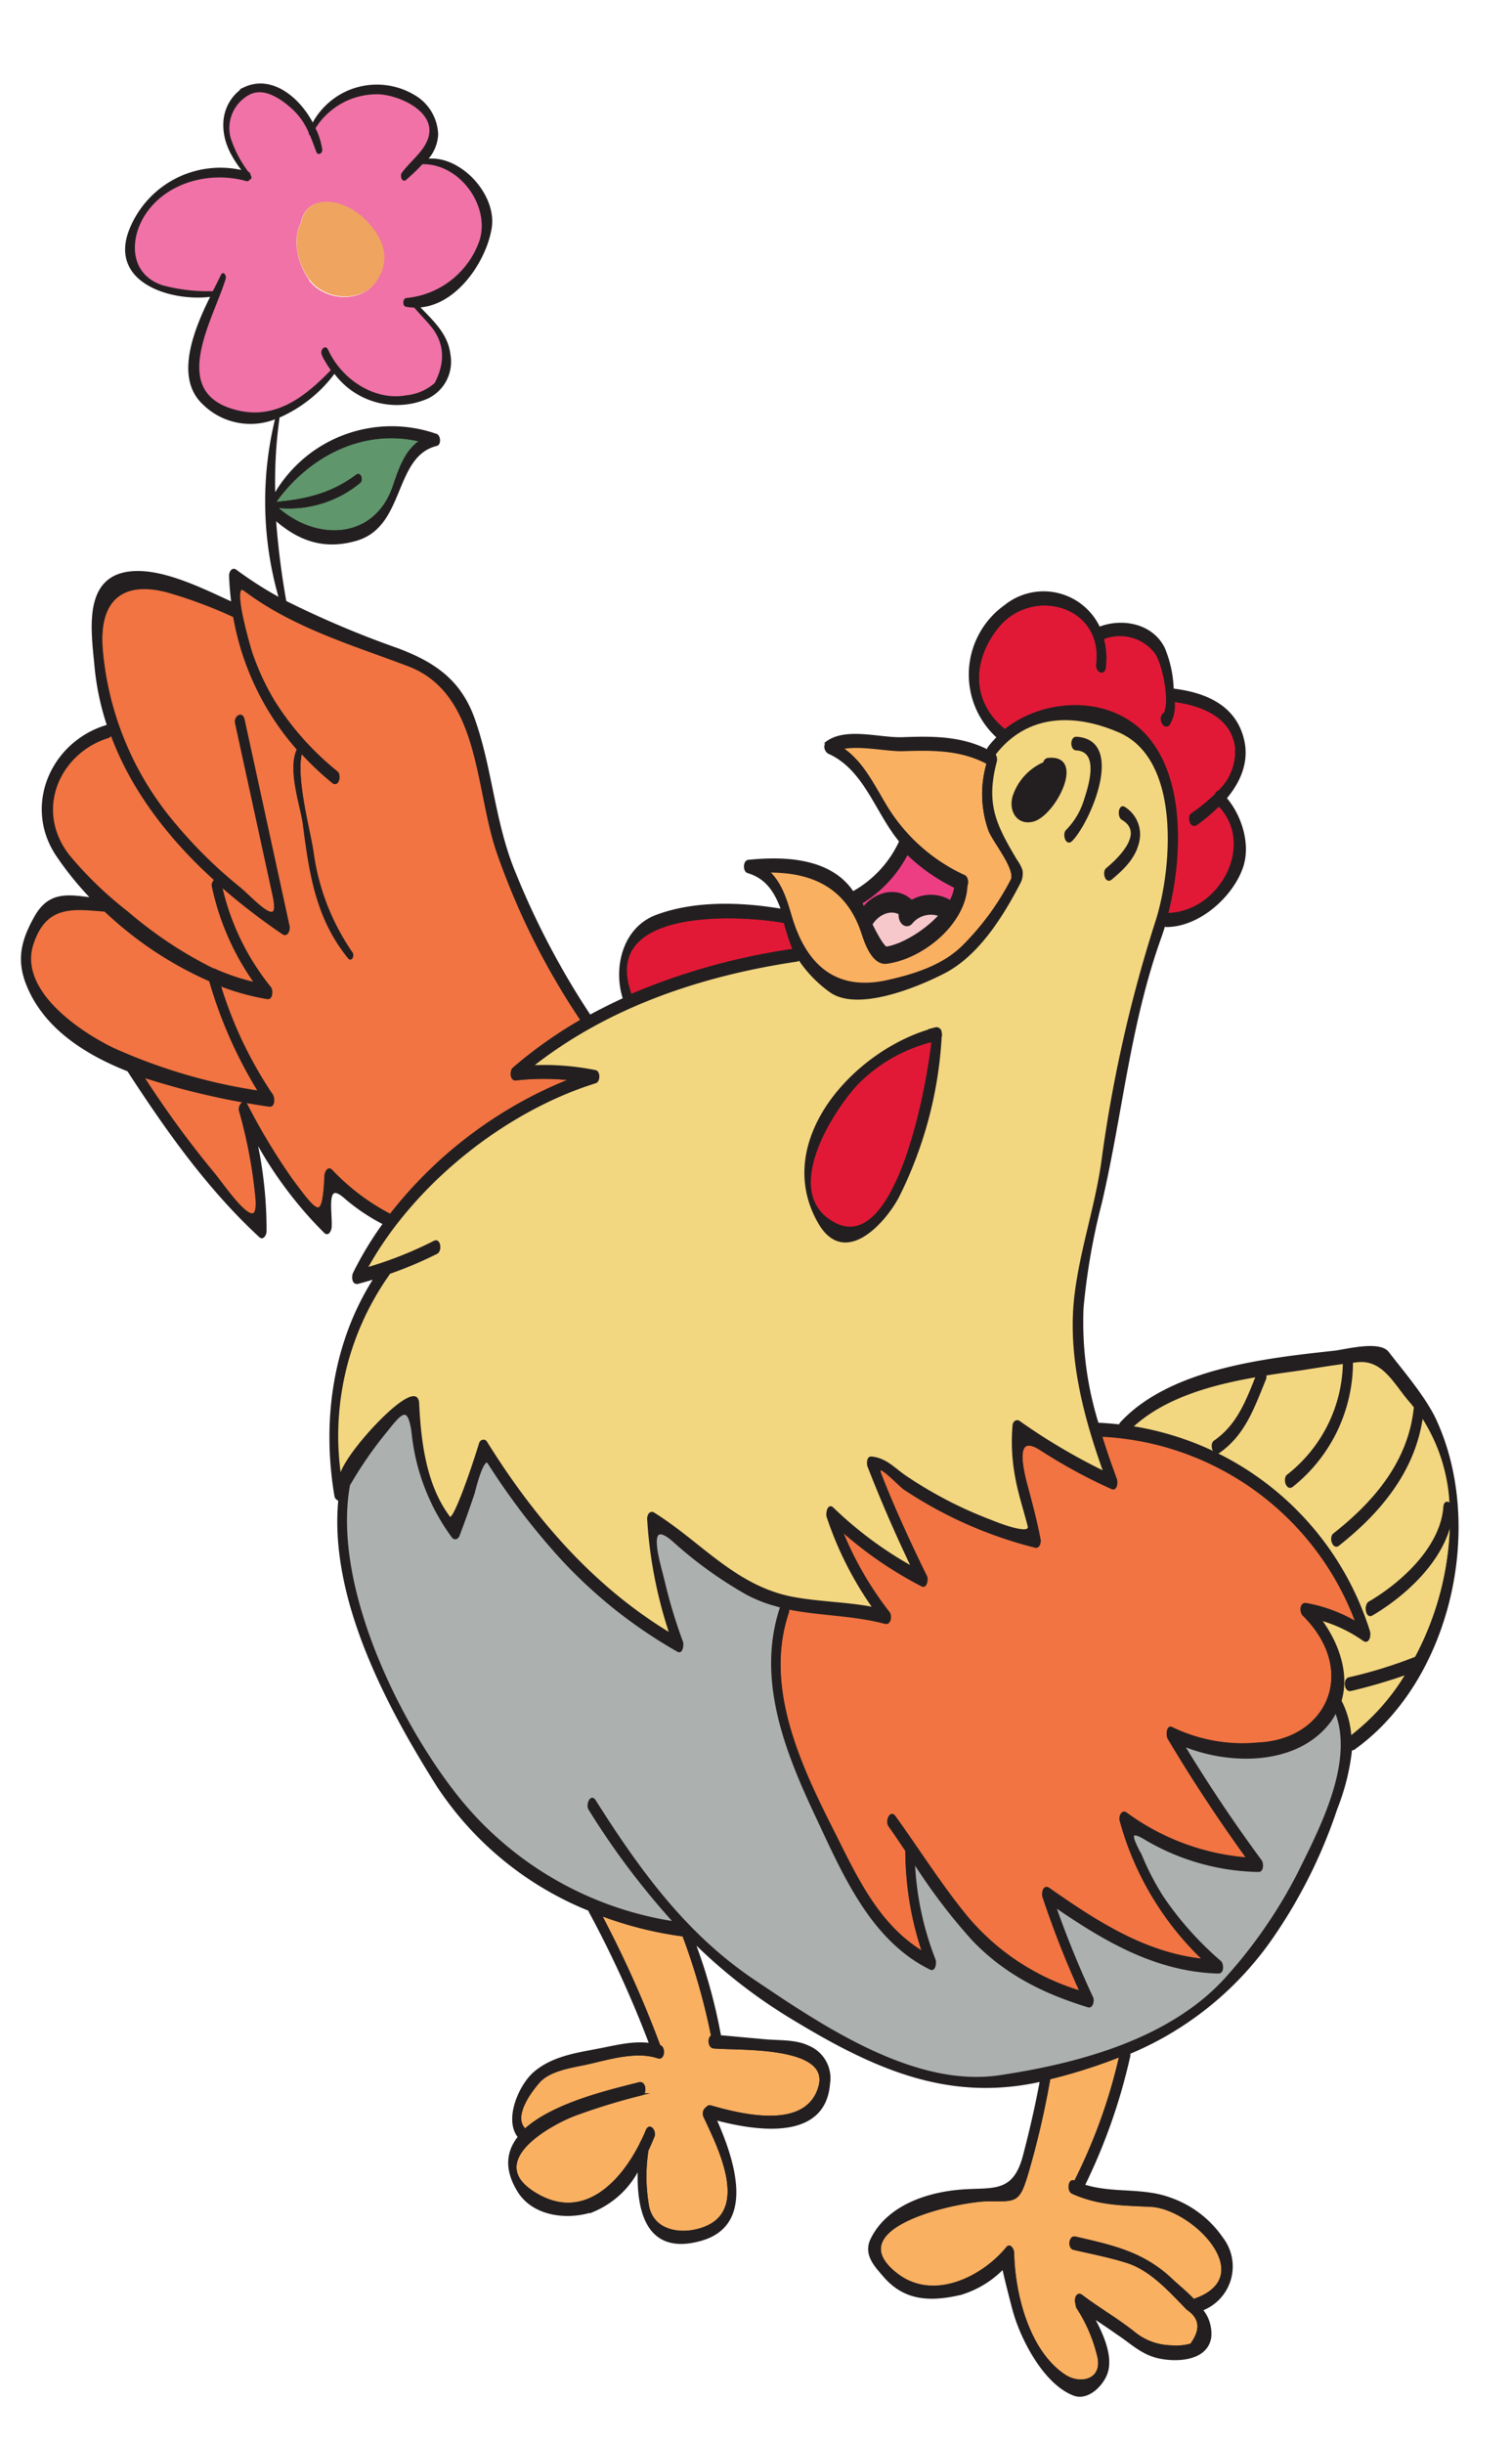 <svg xmlns="http://www.w3.org/2000/svg" viewBox="0 0 177 286"><defs><style>.cls-1{fill:#f3d680;}.cls-12,.cls-13,.cls-2{fill:none;}.cls-12,.cls-2{stroke:#231f20;stroke-miterlimit:10;}.cls-2{stroke-width:0.25px;}.cls-3{fill:#e21936;}.cls-4{fill:#acb0ae;}.cls-5{fill:#fab061;}.cls-6{fill:#231f20;}.cls-7{fill:#f27442;}.cls-8{fill:#f072a7;}.cls-9{fill:#ed3e84;}.cls-10{fill:#f6c8cb;}.cls-11{fill:#60966c;}.cls-14{fill:#efa45f;}</style></defs><g id="was"><path class="cls-1" d="M160.3,187.64c3.86-2.26,8.5-6.47,8.83-11.22.05-.65.49-.55.73-.18a20.66,20.66,0,0,0-3.4-10.54c-.85,6.34-4.85,11.2-9.79,15.1-.57.45-.91-.81-.47-1.16,4.85-3.83,8.86-8.55,9.48-14.93,0,0,0,0,0,0-.17-.21-.33-.42-.51-.63-1.78-2-3.14-5.09-6.24-4.78l-.67.08a18.55,18.55,0,0,1-7,14.53c-.58.46-.91-.8-.48-1.15a17.08,17.08,0,0,0,6.59-13.27c-2.1.27-4.18.65-6.29.94-1,.13-2,.28-3,.45a.77.77,0,0,1,0,.52c-1.33,3.24-2.4,6.44-5.38,8.53-.61.42-.93-.84-.48-1.15,2.74-1.92,3.76-4.8,5-7.76-5.32.91-11,2.44-14.82,6.05A34.69,34.69,0,0,1,160.22,191c.11.35,0,1.33-.58.93a16.75,16.75,0,0,0-5.2-2.45c2.07,2.73,3.42,6.36,2.44,9.63a10.36,10.36,0,0,1,1.16,4.26,26.14,26.14,0,0,0,6.7-7.53,65.2,65.2,0,0,1-6.6,1.94c-.64.17-.8-1.15-.26-1.29a53.23,53.23,0,0,0,7.85-2.43h0a34.88,34.88,0,0,0,4.14-16.51c-.74,4.87-5.32,9.1-9.33,11.44-.54.32-.76-1-.27-1.29"/><path class="cls-2" d="M160.3,187.64c3.86-2.26,8.5-6.47,8.83-11.22.05-.65.49-.55.73-.18a20.66,20.66,0,0,0-3.4-10.54c-.85,6.34-4.85,11.2-9.79,15.1-.57.45-.91-.81-.47-1.16,4.85-3.83,8.86-8.55,9.48-14.93,0,0,0,0,0,0-.17-.21-.33-.42-.51-.63-1.78-2-3.14-5.09-6.24-4.78l-.67.08a18.55,18.55,0,0,1-7,14.53c-.58.46-.91-.8-.48-1.15a17.08,17.08,0,0,0,6.59-13.27c-2.1.27-4.18.65-6.29.94-1,.13-2,.28-3,.45a.77.77,0,0,1,0,.52c-1.33,3.24-2.4,6.44-5.38,8.53-.61.42-.93-.84-.48-1.15,2.74-1.92,3.76-4.8,5-7.76-5.32.91-11,2.44-14.82,6.05A34.69,34.69,0,0,1,160.22,191c.11.35,0,1.33-.58.93a16.75,16.75,0,0,0-5.2-2.45c2.07,2.73,3.42,6.36,2.44,9.63a10.36,10.36,0,0,1,1.16,4.26,26.14,26.14,0,0,0,6.7-7.53,65.2,65.2,0,0,1-6.6,1.94c-.64.17-.8-1.15-.26-1.29a53.23,53.23,0,0,0,7.85-2.43h0a34.88,34.88,0,0,0,4.14-16.51c-.74,4.87-5.32,9.1-9.33,11.44C160,189.25,159.81,187.92,160.3,187.64Z"/><path class="cls-3" d="M97.33,143c7.53,4.65,11.26-15.65,11.84-21.19a18.71,18.71,0,0,0-8.82,5c-2.91,3.1-9,12.52-3,16.21"/><path class="cls-2" d="M97.33,143c7.53,4.65,11.26-15.65,11.84-21.19a18.71,18.71,0,0,0-8.82,5C97.44,129.93,91.35,139.35,97.33,143Z"/><path class="cls-4" d="M155.74,201.36c-3.74,5.12-11.58,5.19-17.22,2.89,2.83,4.65,5.84,9.16,9.08,13.55.19.27.23,1.18-.29,1.16a26.93,26.93,0,0,1-13.1-3.68c-2.75-1.71-1.24.65-.55,2.13A31.59,31.59,0,0,0,136,221.9a38.15,38.15,0,0,0,6.83,7.69c.29.25.37,1.27-.2,1.26-7.3-.2-13.31-3.77-19.15-7.78q1.92,5.48,4.37,10.73c.15.32,0,1.16-.47,1-5.23-1.61-9.68-3.82-13.49-7.8a67.61,67.61,0,0,1-6.91-9.12,35.54,35.54,0,0,0,2.43,11.52c.1.26,0,1.26-.48,1C102,227,98.73,219.25,95.61,212.61c-3.59-7.61-7-16.14-4.16-24.53l0-.06a16.71,16.71,0,0,1-4-1.49,48.42,48.42,0,0,1-8.63-6.23c-3.47-3-1.61,2.74-1.13,4.78a59.48,59.48,0,0,0,2.15,7.12c.08.23,0,1.29-.48,1A56.33,56.33,0,0,1,64.5,181a80.89,80.89,0,0,1-7.29-9.78c-.67-1.08-1.73,3.4-1.75,3.47q-.85,2.53-1.78,5c-.13.34-.46.47-.69.16a24.84,24.84,0,0,1-4.69-12.23c-.5-3.65-1.52-2.06-3.34.17a46.79,46.79,0,0,0-4.11,6c-2.06,11.4,5.26,26.8,12.06,35.71A40.27,40.27,0,0,0,79,225a90.43,90.43,0,0,1-10-13.28c-.3-.47.17-1.66.6-1,5.14,8.11,10.58,15.69,18.68,21.11C96.22,237.18,107,244.49,117,243c9.42-1.4,20.33-4.34,26.81-11.77A57.22,57.22,0,0,0,152,219.28c2.54-5.13,6.77-13.14,4.36-19a7.45,7.45,0,0,1-.64,1"/><path class="cls-2" d="M155.74,201.36c-3.74,5.12-11.58,5.19-17.22,2.89,2.83,4.65,5.84,9.16,9.08,13.55.19.27.23,1.18-.29,1.16a26.93,26.93,0,0,1-13.1-3.68c-2.75-1.71-1.24.65-.55,2.13A31.59,31.59,0,0,0,136,221.9a38.15,38.15,0,0,0,6.83,7.69c.29.25.37,1.27-.2,1.26-7.3-.2-13.31-3.77-19.15-7.78q1.92,5.48,4.37,10.73c.15.32,0,1.16-.47,1-5.23-1.61-9.68-3.82-13.49-7.8a67.61,67.61,0,0,1-6.91-9.12,35.54,35.54,0,0,0,2.43,11.52c.1.26,0,1.26-.48,1C102,227,98.73,219.25,95.61,212.61c-3.59-7.61-7-16.14-4.16-24.53l0-.06a16.71,16.71,0,0,1-4-1.49,48.42,48.42,0,0,1-8.63-6.23c-3.47-3-1.61,2.74-1.13,4.78a59.48,59.48,0,0,0,2.15,7.12c.08.23,0,1.29-.48,1A56.33,56.33,0,0,1,64.5,181a80.89,80.89,0,0,1-7.29-9.78c-.67-1.08-1.73,3.4-1.75,3.47q-.85,2.53-1.78,5c-.13.34-.46.47-.69.16a24.84,24.84,0,0,1-4.69-12.23c-.5-3.65-1.52-2.06-3.34.17a46.79,46.79,0,0,0-4.11,6c-2.06,11.4,5.26,26.8,12.06,35.71A40.27,40.27,0,0,0,79,225a90.43,90.43,0,0,1-10-13.28c-.3-.47.17-1.66.6-1,5.14,8.11,10.58,15.69,18.68,21.11C96.22,237.18,107,244.49,117,243c9.42-1.4,20.33-4.34,26.81-11.77A57.22,57.22,0,0,0,152,219.28c2.54-5.13,6.77-13.14,4.36-19A7.45,7.45,0,0,1,155.74,201.36Z"/><path class="cls-5" d="M70.28,224.06a129.85,129.85,0,0,1,6.92,15.42l.06,0c.54.18.42,1.51-.2,1.3-2.56-.87-5.73.12-8.27.69-1.77.4-4.45.71-5.75,2.21-.91,1.05-3.22,4.07-1.57,5.58,3.33-3.08,10.13-4.62,13.36-5.45.65-.17.81,1.15.27,1.29a74.5,74.5,0,0,0-7.75,2.37c-3.06,1.15-10.72,5.44-4.87,9.15,5.61,3.57,10.09-.9,12.52-5.71a.42.42,0,0,1,.09-.19q.34-.69.63-1.38c.34-.82,1,.08.78.66s-.45,1.09-.71,1.64a19.68,19.68,0,0,0,.1,6.72c.81,3.33,5,3.34,7.36,2,4.33-2.52.68-9.5-.79-12.69a.81.81,0,0,1,.32-1,.37.37,0,0,1,.4-.15c3.8,1.09,11.28,2.9,12.75-2.3,1.41-4.95-9.49-4.35-12.39-4.61-.56-.05-.61-1.16-.17-1.32A75.93,75.93,0,0,0,80,226.51a43.18,43.18,0,0,1-9.69-2.45"/><path class="cls-2" d="M70.28,224.06a129.85,129.85,0,0,1,6.92,15.42l.06,0c.54.18.42,1.51-.2,1.3-2.56-.87-5.73.12-8.27.69-1.77.4-4.45.71-5.75,2.21-.91,1.05-3.22,4.07-1.57,5.58,3.33-3.08,10.13-4.62,13.36-5.45.65-.17.81,1.15.27,1.29a74.5,74.5,0,0,0-7.75,2.37c-3.06,1.15-10.72,5.44-4.87,9.15,5.61,3.57,10.09-.9,12.52-5.71a.42.42,0,0,1,.09-.19q.34-.69.63-1.38c.34-.82,1,.08.78.66s-.45,1.09-.71,1.64a19.68,19.68,0,0,0,.1,6.72c.81,3.33,5,3.34,7.36,2,4.33-2.52.68-9.5-.79-12.69a.81.81,0,0,1,.32-1,.37.37,0,0,1,.4-.15c3.8,1.09,11.28,2.9,12.75-2.3,1.41-4.95-9.49-4.35-12.39-4.61-.56-.05-.61-1.16-.17-1.32A75.93,75.93,0,0,0,80,226.51,43.18,43.18,0,0,1,70.28,224.06Z"/><path class="cls-1" d="M48.48,163.53c.32,0,.44.38.46.66.21,4.52.83,9.7,3.67,13.43.59.78,3.35-7.83,3.59-8.68.1-.32.49-.47.7-.15,5.61,9,12.5,17,21.61,22.48a52.57,52.57,0,0,1-2.63-13.53c0-.38.25-.86.65-.6,5.51,3.44,9.56,8.62,16.33,9.88,3.13.58,6.34.58,9.46,1.2a40.58,40.58,0,0,1-5.44-10.75c-.09-.29.07-1.44.59-.94a44.45,44.45,0,0,0,9.35,6.93q-2.8-5.84-5.15-11.87c-.09-.25-.11-1.07.36-1,1.77.18,2.68,1.41,4.19,2.38A48.46,48.46,0,0,0,116,178c.13.05,4.79,2,4.43.6-.48-1.88-1.12-3.79-1.46-5.7a22.06,22.06,0,0,1-.31-6.07c0-.33.32-.64.64-.42a70.52,70.52,0,0,0,10,5.91c-2.39-6.68-4.27-13.82-3.37-20.93.68-5.4,2.52-10.61,3.2-16a162.36,162.36,0,0,1,6.32-27.75c1.89-6.12,2.94-18.88-4.46-22.05-5.22-2.25-10.85-2.19-14.58,2.71a1,1,0,0,1,.17.77c-1.36,5.06-.05,7.53,2.34,11.58a4.79,4.79,0,0,1,.64,1.17,2.29,2.29,0,0,1-.17,1.39c-2,3.88-4.9,8.58-8.93,10.62-3,1.55-10.13,4.52-13.3,2.15a14.4,14.4,0,0,1-3.6-3.74.42.42,0,0,1-.27.18c-11.15,1.65-22.18,5.33-31.07,12.38a30.44,30.44,0,0,1,7.47.56c.46.09.46,1.17,0,1.3C59,130,48.33,138.53,42.87,148.48a45.65,45.65,0,0,0,8-3.16c.57-.29.77,1,.26,1.3A45.85,45.85,0,0,1,45.5,149a.42.42,0,0,1,0,.1,32.74,32.74,0,0,0-5.64,24c-.3-1.79,6.8-9.78,8.66-9.6m81.09-61.83c1.45-1.2,4.6-4.23,1.82-5.86-.49-.29-.33-1.62.2-1.31a3.66,3.66,0,0,1,1.66,3.92c-.41,1.92-1.75,3.19-3.2,4.4-.57.47-.9-.8-.48-1.15m-4.69-4.47A8.79,8.79,0,0,0,127,93.7c.41-1.3,2-5.82-1-6-.61,0-.62-1.38,0-1.35,5.65.31,1.51,9.89-.59,12-.5.52-.86-.76-.47-1.15m-6.22-4a6.41,6.41,0,0,1,3.59-3.93.52.52,0,0,1,.41-.47c4.44-.49.72,6.73-1.83,7.23-1.75.35-2.63-1.29-2.17-2.83m-9.11,27.12a.36.36,0,0,1,.29.05.47.47,0,0,1,.27.43.88.88,0,0,1,0,.51,47.53,47.53,0,0,1-5,18.74c-1.6,3-6.24,8.19-9.23,3-5.59-9.73,4.56-20.46,13.65-22.73"/><path class="cls-2" d="M48.48,163.53c.32,0,.44.38.46.66.21,4.52.83,9.7,3.67,13.43.59.78,3.35-7.83,3.59-8.68.1-.32.49-.47.7-.15,5.61,9,12.5,17,21.61,22.48a52.57,52.57,0,0,1-2.63-13.53c0-.38.25-.86.65-.6,5.51,3.44,9.56,8.62,16.33,9.88,3.13.58,6.34.58,9.46,1.2a40.58,40.58,0,0,1-5.44-10.75c-.09-.29.07-1.44.59-.94a44.45,44.45,0,0,0,9.35,6.93q-2.8-5.84-5.15-11.87c-.09-.25-.11-1.07.36-1,1.77.18,2.68,1.41,4.19,2.38A48.46,48.46,0,0,0,116,178c.13.05,4.79,2,4.43.6-.48-1.88-1.12-3.79-1.46-5.7a22.06,22.06,0,0,1-.31-6.07c0-.33.32-.64.64-.42a70.52,70.52,0,0,0,10,5.91c-2.39-6.68-4.27-13.82-3.37-20.93.68-5.4,2.52-10.61,3.2-16a162.36,162.36,0,0,1,6.32-27.75c1.89-6.12,2.94-18.88-4.46-22.05-5.22-2.25-10.85-2.19-14.58,2.71a1,1,0,0,1,.17.77c-1.36,5.06-.05,7.53,2.34,11.58a4.79,4.79,0,0,1,.64,1.17,2.29,2.29,0,0,1-.17,1.39c-2,3.88-4.9,8.58-8.93,10.62-3,1.55-10.13,4.52-13.3,2.15a14.4,14.4,0,0,1-3.6-3.74.42.42,0,0,1-.27.18c-11.15,1.65-22.18,5.33-31.07,12.38a30.44,30.44,0,0,1,7.47.56c.46.09.46,1.17,0,1.3C59,130,48.33,138.53,42.87,148.48a45.65,45.65,0,0,0,8-3.16c.57-.29.77,1,.26,1.3A45.85,45.85,0,0,1,45.5,149a.42.42,0,0,1,0,.1,32.74,32.74,0,0,0-5.64,24C39.52,171.34,46.62,163.35,48.48,163.53Zm81.09-61.83c1.45-1.2,4.6-4.23,1.82-5.86-.49-.29-.33-1.62.2-1.31a3.66,3.66,0,0,1,1.66,3.92c-.41,1.92-1.75,3.19-3.2,4.4C129.48,103.32,129.15,102.05,129.57,101.7Zm-4.69-4.47A8.79,8.79,0,0,0,127,93.7c.41-1.3,2-5.82-1-6-.61,0-.62-1.38,0-1.35,5.65.31,1.51,9.89-.59,12C124.85,98.9,124.49,97.62,124.88,97.23Zm-6.22-4a6.41,6.41,0,0,1,3.59-3.93.52.52,0,0,1,.41-.47c4.44-.49.72,6.73-1.83,7.23C119.08,96.44,118.2,94.8,118.66,93.26Zm-9.11,27.12a.36.36,0,0,1,.29.05.47.47,0,0,1,.27.43.88.88,0,0,1,0,.51,47.53,47.53,0,0,1-5,18.74c-1.6,3-6.24,8.19-9.23,3C90.31,133.38,100.46,122.65,109.55,120.38Z"/><path class="cls-5" d="M122.82,243.28a100.15,100.15,0,0,1-2.62,11.21c-1,3.28-1.31,3-4.57,3-3.55.05-17.74,3.09-10.72,8.63,4.26,3.36,10.06.51,13-3.07.34-.41.67.31.68.57.09,4.72,1.71,11.49,6,14.37,1.89,1.28,4.84.59,3.9-2.55a17.8,17.8,0,0,0-2.37-5.39.78.78,0,0,1-.08-.39c-.22-.47,0-1.38.55-1,2,1.51,4.13,2.74,6.07,4.27a7.1,7.1,0,0,0,4.4,1.67,6.55,6.55,0,0,0,2.37-.21c1.28-1.74,1.14-3.13-.44-4.19-1.95-2-4.25-4.59-7-5.47-2.07-.66-4.21-1.07-6.32-1.56-.55-.12-.45-1.45.2-1.3,4.32,1,7.86,1.74,11.18,4.84.73.69,1.78,1.54,2.69,2.5a.23.23,0,0,1,.1-.07c7.78-2.72-.19-10.77-5.12-11-3.32-.17-6.1-.14-9.19-1.53-.51-.24-.38-1.57.21-1.31l.12.05s0,0,0-.05a63.74,63.74,0,0,0,5.29-14.74,63.82,63.82,0,0,1-8.34,2.65v.05"/><path class="cls-2" d="M122.82,243.28a100.15,100.15,0,0,1-2.62,11.21c-1,3.28-1.31,3-4.57,3-3.55.05-17.74,3.09-10.72,8.63,4.26,3.36,10.06.51,13-3.07.34-.41.67.31.68.57.09,4.72,1.71,11.49,6,14.37,1.89,1.28,4.84.59,3.9-2.55a17.8,17.8,0,0,0-2.37-5.39.78.78,0,0,1-.08-.39c-.22-.47,0-1.38.55-1,2,1.51,4.13,2.74,6.07,4.27a7.1,7.1,0,0,0,4.4,1.67,6.55,6.55,0,0,0,2.37-.21c1.28-1.74,1.14-3.13-.44-4.19-1.95-2-4.25-4.59-7-5.47-2.07-.66-4.21-1.07-6.32-1.56-.55-.12-.45-1.45.2-1.3,4.32,1,7.86,1.74,11.18,4.84.73.69,1.78,1.54,2.69,2.5a.23.23,0,0,1,.1-.07c7.78-2.72-.19-10.77-5.12-11-3.32-.17-6.1-.14-9.19-1.53-.51-.24-.38-1.57.21-1.31l.12.05s0,0,0-.05a63.74,63.74,0,0,0,5.29-14.74,63.82,63.82,0,0,1-8.34,2.65Z"/><path class="cls-6" d="M121,94.65a5.76,5.76,0,0,0,2-2.11c.48-.8,1.26-2.32-.11-2.33a.5.5,0,0,1-.26.35,5.69,5.69,0,0,0-2.19,1.52,4.65,4.65,0,0,0-.94,1.53c-.37,1.25.8,1.4,1.45,1"/><path class="cls-2" d="M121,94.65a5.76,5.76,0,0,0,2-2.11c.48-.8,1.26-2.32-.11-2.33a.5.5,0,0,1-.26.35,5.69,5.69,0,0,0-2.19,1.52,4.65,4.65,0,0,0-.94,1.53C119.16,94.86,120.33,95,121,94.65Z"/><path class="cls-3" d="M93,111.16l-.07-.15a27.46,27.46,0,0,1-1-3.1h0c-5.66-1-22-1.78-18.06,8.61A75.79,75.79,0,0,1,93,111.16"/><path class="cls-2" d="M93,111.16l-.07-.15a27.46,27.46,0,0,1-1-3.1h0c-5.66-1-22-1.78-18.06,8.61A75.79,75.79,0,0,1,93,111.16Z"/><path class="cls-5" d="M103.87,114.83c3.18-.71,6.56-1.75,8.94-4.14a31.31,31.31,0,0,0,5.62-7.68c.65-1.28-2-4.46-2.59-5.84a12.67,12.67,0,0,1-.21-7.89c-3.13-1.69-6.46-1.65-9.94-1.54-1.87.06-5.06-.71-7.19-.21,2.27,1.52,3.44,3.82,4.89,6.28a21,21,0,0,0,9.49,8.72c.33.15.39.74.24,1.09-.17,4.39-5.08,8.45-9.32,9-1.6.21-2.46-2.33-2.83-3.45-1.82-5.58-6.09-7.28-11.09-7.22,1.46,1.29,2.07,3.25,2.7,5.34,1.73,5.8,5.3,8.84,11.29,7.52"/><path class="cls-2" d="M103.87,114.83c3.18-.71,6.56-1.75,8.94-4.14a31.31,31.31,0,0,0,5.62-7.68c.65-1.28-2-4.46-2.59-5.84a12.67,12.67,0,0,1-.21-7.89c-3.13-1.69-6.46-1.65-9.94-1.54-1.87.06-5.06-.71-7.19-.21,2.27,1.52,3.44,3.82,4.89,6.28a21,21,0,0,0,9.49,8.72c.33.15.39.74.24,1.09-.17,4.39-5.08,8.45-9.32,9-1.6.21-2.46-2.33-2.83-3.45-1.82-5.58-6.09-7.28-11.09-7.22,1.46,1.29,2.07,3.25,2.7,5.34C94.31,113.11,97.88,116.15,103.87,114.83Z"/><path class="cls-7" d="M24.94,113.45l.09,0a25,25,0,0,0,4.9,1.64,30.36,30.36,0,0,1-5-11.31.71.71,0,0,1,.3-.78C19.94,98.22,15.4,92.44,13,85.78a.51.51,0,0,1-.3.46c-5.86,1.8-8.89,8.64-4.6,14a44.09,44.09,0,0,0,6.82,6.56,48.47,48.47,0,0,0,10.05,6.67"/><path class="cls-2" d="M24.94,113.45l.09,0a25,25,0,0,0,4.9,1.64,30.36,30.36,0,0,1-5-11.31.71.71,0,0,1,.3-.78C19.94,98.22,15.4,92.44,13,85.78a.51.51,0,0,1-.3.46c-5.86,1.8-8.89,8.64-4.6,14a44.09,44.09,0,0,0,6.82,6.56A48.47,48.47,0,0,0,24.94,113.45Z"/><path class="cls-8" d="M38.91,43.28a10.72,10.72,0,0,1-1.1-1.86c-.17-.39.26-1,.52-.47,1.54,3.4,5.4,6.09,9.28,5.39A6.07,6.07,0,0,0,51,44.85q1.81-3.56-.16-6.42c-.71-.92-1.53-1.72-2.28-2.6a5.21,5.21,0,0,1-1-.1c-.31-.06-.27-.75.05-.78a10.2,10.2,0,0,0,8.71-6.79C57.59,24,53.93,19,49.45,19.09A26.35,26.35,0,0,1,47.52,21c-.32.3-.5-.42-.34-.64.84-1.19,2.23-2.24,2.87-3.52,1.87-3.74-3.58-6-6-5.88A8.6,8.6,0,0,0,36.79,15a8.16,8.16,0,0,1,.74,2.52c0,.29-.32.56-.46.2-.25-.67-.49-1.34-.77-2-.06,0-.13-.13-.1-.21h0a8.05,8.05,0,0,0-1.84-2.71c-1.26-1.17-3.33-2.74-5.18-1.88a4.56,4.56,0,0,0-2.38,5.22,13.49,13.49,0,0,0,2.11,4.05h0c.15,0,.22.2.24.38l.07.11c.05.08,0,.29-.11.17-.05.16-.17.27-.33.22-4.19-1.14-9.28.07-11.85,3.83-2.05,3-2,7.3,2,8.61a20.57,20.57,0,0,0,6.05.68c.36-.73.7-1.41,1-2,.16-.32.38.17.32.36-1.35,4.56-6.66,13,.74,15.38,5,1.59,8.61-1.25,11.86-4.66M36.2,32.76c-1.27-1.7-2.05-4.62-1-6.62v0c.66-3.61,4.9-2.75,6.95-.9,2.31,2.08,3.79,4.73,1.92,7.62-1.76,2.71-6.07,2.38-7.91-.07"/><path class="cls-3" d="M117.62,85.48l0,0c4.66-3.74,12.43-4.07,16.61.8,4.34,5.06,4.06,14,2.34,20.69,6.21,0,10.69-8.11,6.09-12.78a20.06,20.06,0,0,1-2.65,2.24c-.61.43-.93-.83-.48-1.15A21.26,21.26,0,0,0,142.34,93c.07-.18.17-.31.31-.32a6.52,6.52,0,0,0,2.07-5.15c-.42-3.73-4.08-5.11-7.36-5.52a4.16,4.16,0,0,1-.52,2.7.35.35,0,0,1-.62,0l-.06-.07a.89.89,0,0,1,.06-1.06l.05,0a.47.47,0,0,1,.09-.06c.75-1.61-.2-6.06-1.13-7.24a5.31,5.31,0,0,0-6.16-1.57,8.68,8.68,0,0,1,.25,3.41c-.11.88-.95.37-.87-.34.88-7-7.64-9.36-11.66-4.41-3.12,3.84-3.31,8.84.83,12.1"/><path class="cls-2" d="M117.62,85.48l0,0c4.66-3.74,12.43-4.07,16.61.8,4.34,5.06,4.06,14,2.34,20.69,6.21,0,10.69-8.11,6.09-12.78a20.06,20.06,0,0,1-2.65,2.24c-.61.43-.93-.83-.48-1.15A21.26,21.26,0,0,0,142.34,93c.07-.18.17-.31.31-.32a6.52,6.52,0,0,0,2.07-5.15c-.42-3.73-4.08-5.11-7.36-5.52a4.16,4.16,0,0,1-.52,2.7.35.35,0,0,1-.62,0l-.06-.07a.89.89,0,0,1,.06-1.06l.05,0a.47.47,0,0,1,.09-.06c.75-1.61-.2-6.06-1.13-7.24a5.31,5.31,0,0,0-6.16-1.57,8.68,8.68,0,0,1,.25,3.41c-.11.88-.95.37-.87-.34.88-7-7.64-9.36-11.66-4.41C113.67,77.22,113.48,82.22,117.62,85.48Z"/><path class="cls-9" d="M106.58,105.89l.06.11a4,4,0,0,1,4.64,0,.27.27,0,0,1,.07.08,5.14,5.14,0,0,0,.88-2.44,21.07,21.07,0,0,1-6.14-4.36,14.09,14.09,0,0,1-5.76,6.32L101,107c1.14-2,3.82-3,5.55-1.15"/><path class="cls-2" d="M106.58,105.89l.06.11a4,4,0,0,1,4.64,0,.27.27,0,0,1,.07.08,5.14,5.14,0,0,0,.88-2.44,21.07,21.07,0,0,1-6.14-4.36,14.09,14.09,0,0,1-5.76,6.32L101,107C102.17,105.08,104.85,104.07,106.58,105.89Z"/><path class="cls-7" d="M130.16,174.14a62.63,62.63,0,0,1-8.21-4.46c-3.56-2.37-2.22,2.62-1.64,4.75.51,1.9,1,3.78,1.37,5.72.06.33-.06,1-.52.84a49.26,49.26,0,0,1-15.36-6.86c-.65-.46-3.56-3.63-2.71-1.5.45,1.15.92,2.3,1.41,3.44,1.23,2.85,2.53,5.65,3.9,8.43.13.26,0,1.26-.47,1A45.54,45.54,0,0,1,98.44,179a39.69,39.69,0,0,0,5.58,9.79c.25.32.18,1.29-.4,1.14-3.76-1-7.67-.94-11.43-1.71a.9.9,0,0,1,0,.58c-2.83,8.47,1.2,17.42,5,24.95,2.79,5.52,5.41,11.62,10.91,14.84a37.56,37.56,0,0,1-2-12c-.67-1-1.34-2-2-2.93-.33-.46.12-1.64.6-1,2.83,3.95,5.48,8.17,8.59,11.91a27.75,27.75,0,0,0,13.26,8.61A113.15,113.15,0,0,1,122.16,222c-.12-.35,0-1.34.58-.94,5.66,3.95,11.32,7.64,18.22,8.33A35.23,35.23,0,0,1,131.19,213c-.1-.35.16-1.11.63-.77a27.63,27.63,0,0,0,14.27,5.28c-3.31-4.57-6.41-9.26-9.29-14.12-.15-.26-.18-1.44.4-1.14a19,19,0,0,0,10.09,1.8c8.23-.37,11.87-8.57,5.31-15.08-.33-.32-.35-1.36.31-1.24a17.72,17.72,0,0,1,5.94,2.23,33.62,33.62,0,0,0-30-22c.53,1.74,1.13,3.45,1.75,5.13.1.27.06,1.25-.47,1"/><path class="cls-2" d="M130.16,174.14a62.63,62.63,0,0,1-8.21-4.46c-3.56-2.37-2.22,2.62-1.64,4.75.51,1.9,1,3.78,1.37,5.72.06.33-.06,1-.52.84a49.26,49.26,0,0,1-15.36-6.86c-.65-.46-3.56-3.63-2.71-1.5.45,1.15.92,2.3,1.41,3.44,1.23,2.85,2.53,5.65,3.9,8.43.13.26,0,1.26-.47,1A45.54,45.54,0,0,1,98.44,179a39.69,39.69,0,0,0,5.58,9.79c.25.32.18,1.29-.4,1.14-3.76-1-7.67-.94-11.43-1.71a.9.9,0,0,1,0,.58c-2.83,8.47,1.2,17.42,5,24.95,2.79,5.52,5.41,11.62,10.91,14.84a37.56,37.56,0,0,1-2-12c-.67-1-1.34-2-2-2.93-.33-.46.12-1.64.6-1,2.83,3.95,5.48,8.17,8.59,11.91a27.75,27.75,0,0,0,13.26,8.61A113.15,113.15,0,0,1,122.16,222c-.12-.35,0-1.34.58-.94,5.66,3.95,11.32,7.64,18.22,8.33A35.23,35.23,0,0,1,131.19,213c-.1-.35.16-1.11.63-.77a27.63,27.63,0,0,0,14.27,5.28c-3.31-4.57-6.41-9.26-9.29-14.12-.15-.26-.18-1.44.4-1.14a19,19,0,0,0,10.09,1.8c8.23-.37,11.87-8.57,5.31-15.08-.33-.32-.35-1.36.31-1.24a17.72,17.72,0,0,1,5.94,2.23,33.62,33.62,0,0,0-30-22c.53,1.74,1.13,3.45,1.75,5.13C130.73,173.41,130.69,174.39,130.16,174.14Z"/><path class="cls-10" d="M101.58,108.17c.81,1.66,1.67,3.19,2.18,3.12,2-.27,5-2.1,6.87-4.29a3.31,3.31,0,0,0-4.17.71c-.51.63-1-.47-.66-.93-1.45-1.1-3.4-.18-4.22,1.39"/><path class="cls-2" d="M101.58,108.17c.81,1.66,1.67,3.19,2.18,3.12,2-.27,5-2.1,6.87-4.29a3.31,3.31,0,0,0-4.17.71c-.51.63-1-.47-.66-.93C104.35,105.68,102.4,106.6,101.58,108.17Z"/><path class="cls-7" d="M24.59,114.75a43,43,0,0,1-12.29-8.18h0c-3.59-.27-6.94-.89-8.51,3.91C2,116,9.37,120.9,13.3,122.78a64.76,64.76,0,0,0,17.06,5,52.45,52.45,0,0,1-5.77-13.06"/><path class="cls-2" d="M24.59,114.75a43,43,0,0,1-12.29-8.18h0c-3.59-.27-6.94-.89-8.51,3.91C2,116,9.37,120.9,13.3,122.78a64.76,64.76,0,0,0,17.06,5A52.45,52.45,0,0,1,24.59,114.75Z"/><path class="cls-11" d="M32.39,59.42c4.53,4.11,11.58,4,13.76-2.63.69-2.07,1.42-4.09,3.14-5.2-6.74-1.65-13.27,1.68-17.21,7.3,3.64-.32,6.66-1,9.69-3.23.39-.3.59.53.31.76a13,13,0,0,1-10,2.85.17.17,0,0,0,0,.07.27.27,0,0,1,.29.08"/><path class="cls-2" d="M32.39,59.42c4.53,4.11,11.58,4,13.76-2.63.69-2.07,1.42-4.09,3.14-5.2-6.74-1.65-13.27,1.68-17.21,7.3,3.64-.32,6.66-1,9.69-3.23.39-.3.59.53.31.76a13,13,0,0,1-10,2.85.17.17,0,0,0,0,.07A.27.27,0,0,1,32.39,59.42Z"/><path class="cls-7" d="M66.91,126.31a29.29,29.29,0,0,0-6.55,0c-.56.06-.55-1-.26-1.25a51.39,51.39,0,0,1,8-5.66A85.09,85.09,0,0,1,58.2,99.56c-2.5-7.48-1.94-18.5-10.39-21.71-6.65-2.53-13.33-4.45-19.14-8.78-1.93-1.44.64,7.15.73,7.39a29.94,29.94,0,0,0,2.65,5.68,33.68,33.68,0,0,0,7.34,8.23c.43.34.15,1.63-.42,1.17A34.4,34.4,0,0,1,35.25,88c-.8,2.92,1,9.35,1.33,11.68a27.17,27.17,0,0,0,4.6,11.88c.14.21,0,.76-.29.46-3.77-4.57-4.55-9.89-5.28-15.6-.27-2.1-1.86-6.47-.69-8.79a31.65,31.65,0,0,1-7.48-15.58,53.43,53.43,0,0,0-7.8-2.91c-5.63-1.49-8.23,1.33-7.72,7a36.32,36.32,0,0,0,8.53,20.34,54,54,0,0,0,7.42,7.32c1.71,1.36,5.19,5.54,4.19.92L27.67,84.6c-.15-.71.65-1.26.84-.38q2.64,12.09,5.27,24.19c.08.37-.15,1.11-.63.78a73.25,73.25,0,0,1-7.31-5.65,28.75,28.75,0,0,0,5.79,12.07c.19.24.22,1.24-.29,1.16a27.63,27.63,0,0,1-5.65-1.57,47.74,47.74,0,0,0,6.17,13c.16.24.24,1.25-.29,1.16a89.17,89.17,0,0,1-14.91-3.46,115.4,115.4,0,0,0,8.28,11.37c1.4,1.66,5.67,8.19,5.09,2.69a58.33,58.33,0,0,0-1.94-10c-.12-.4.38-1.3.72-.68a74.22,74.22,0,0,0,5.29,8.77c3.17,4.23,3.75,4.94,4-.47,0-.25.28-1,.65-.6a25.92,25.92,0,0,0,6.94,5.23,50.32,50.32,0,0,1,21.18-15.9"/><path class="cls-2" d="M66.91,126.31a29.29,29.29,0,0,0-6.55,0c-.56.06-.55-1-.26-1.25a51.39,51.39,0,0,1,8-5.66A85.09,85.09,0,0,1,58.2,99.56c-2.5-7.48-1.94-18.5-10.39-21.71-6.65-2.53-13.33-4.45-19.14-8.78-1.93-1.44.64,7.15.73,7.39a29.94,29.94,0,0,0,2.65,5.68,33.68,33.68,0,0,0,7.34,8.23c.43.34.15,1.63-.42,1.17A34.4,34.4,0,0,1,35.25,88c-.8,2.92,1,9.35,1.33,11.68a27.17,27.17,0,0,0,4.6,11.88c.14.21,0,.76-.29.46-3.77-4.57-4.55-9.89-5.28-15.6-.27-2.1-1.86-6.47-.69-8.79a31.65,31.65,0,0,1-7.48-15.58,53.43,53.43,0,0,0-7.8-2.91c-5.63-1.49-8.23,1.33-7.72,7a36.32,36.32,0,0,0,8.53,20.34,54,54,0,0,0,7.42,7.32c1.71,1.36,5.19,5.54,4.19.92L27.67,84.6c-.15-.71.65-1.26.84-.38q2.64,12.09,5.27,24.19c.08.37-.15,1.11-.63.78a73.25,73.25,0,0,1-7.31-5.65,28.75,28.75,0,0,0,5.79,12.07c.19.24.22,1.24-.29,1.16a27.63,27.63,0,0,1-5.65-1.57,47.74,47.74,0,0,0,6.17,13c.16.24.24,1.25-.29,1.16a89.17,89.17,0,0,1-14.91-3.46,115.4,115.4,0,0,0,8.28,11.37c1.4,1.66,5.67,8.19,5.09,2.69a58.33,58.33,0,0,0-1.94-10c-.12-.4.38-1.3.72-.68a74.22,74.22,0,0,0,5.29,8.77c3.17,4.23,3.75,4.94,4-.47,0-.25.28-1,.65-.6a25.92,25.92,0,0,0,6.94,5.23A50.32,50.32,0,0,1,66.91,126.31Z"/><path class="cls-6" d="M120.83,96.09c2.54-.5,6.27-7.72,1.83-7.23a.52.52,0,0,0-.41.47,6.41,6.41,0,0,0-3.59,3.93c-.46,1.54.42,3.18,2.17,2.83m-1.3-2.48a4.65,4.65,0,0,1,.94-1.53,5.74,5.74,0,0,1,2.18-1.52.52.52,0,0,0,.27-.35c1.37,0,.59,1.53.11,2.33a5.87,5.87,0,0,1-2,2.12c-.65.35-1.82.2-1.45-1"/><path class="cls-6" d="M125.35,98.38c2.1-2.12,6.24-11.71.59-12-.59,0-.58,1.32,0,1.35,3,.16,1.46,4.68,1,6a8.79,8.79,0,0,1-2.14,3.53c-.39.39,0,1.67.47,1.15"/><path class="cls-6" d="M130.05,102.85c1.45-1.21,2.79-2.48,3.2-4.4a3.66,3.66,0,0,0-1.66-3.92c-.53-.31-.69,1-.2,1.31,2.78,1.63-.37,4.66-1.82,5.86-.42.36-.09,1.62.48,1.15"/><path class="cls-6" d="M105.13,140.11a47.53,47.53,0,0,0,5-18.73.91.91,0,0,0,0-.52.47.47,0,0,0-.27-.43.36.36,0,0,0-.29-.05c-9.09,2.27-19.24,13-13.65,22.73,3,5.19,7.63,0,9.23-3m-4.78-13.28a18.71,18.71,0,0,1,8.82-5c-.58,5.54-4.31,25.84-11.84,21.19-6-3.69.11-13.11,3-16.21"/><path class="cls-6" d="M162.47,158.3c-1-1.31-5-.24-6.24-.1-8.08.89-19.19,2.08-25,8.35a.65.65,0,0,0-.13.29q-1.29-.15-2.61-.21a40.06,40.06,0,0,1-1.77-13.56,77.54,77.54,0,0,1,2.16-12.37c2.41-10.36,3.29-20.73,6.9-30.88.18-.5.35-1,.51-1.57a.36.36,0,0,0,.26.12c3.76,0,7.64-3.44,8.83-6.85.92-2.63-.1-6-1.91-8.1,1.61-1.92,2.65-4.24,2.05-6.81-.93-4-4.46-5.46-8.25-5.91a1,1,0,0,0,0-.18,13.55,13.55,0,0,0-1-4.57c-1.32-2.82-4.83-3.52-7.52-2.49,0,0-.05,0-.07.06a7.16,7.16,0,0,0-11-2.61,9.86,9.86,0,0,0-.86,15.38,10.18,10.18,0,0,0-1.07,1.21.58.58,0,0,0-.11.37c-3.15-1.62-6.46-1.6-10-1.47-2.67.09-6.54-1.18-8.82.46A.83.83,0,0,0,97,88.09c4.27,1.9,5.58,7,8.39,10.37a13,13,0,0,1-5.56,6l0,0-.08-.13c-2.64-3.83-8-4-12.1-3.58-.54,0-.59,1.18-.08,1.32,2.27.67,3.27,2.43,4,4.43-4.72-.81-10.18-1-14.69.68-3.92,1.45-5,6.16-3.83,9.72-1.34.62-2.66,1.28-4,2a94.28,94.28,0,0,1-8.78-16.66C57.79,96.34,57.55,90,55.44,84.11c-1.6-4.44-4.55-6.47-8.85-8.11A112.77,112.77,0,0,1,33.4,70.42a93.67,93.67,0,0,1-1.22-9.71C35,63.22,38,64.26,41.73,63.16c5.63-1.65,4.23-9.83,9.37-11.09.43-.11.34-1,0-1.16a15.77,15.77,0,0,0-19,7.14,55.24,55.24,0,0,1,.51-9.27,16,16,0,0,0,6.54-5.24,9,9,0,0,0,10.87,3,4.65,4.65,0,0,0,2.59-5c-.27-2.47-2.09-4-3.66-5.67,4.34-.19,7.81-5.21,8.48-9.14s-3.7-8.59-7.57-8a4.59,4.59,0,0,0,1.31-3,5.43,5.43,0,0,0-2.79-4.55A8.45,8.45,0,0,0,36.61,14.6c-1.56-3.08-4.85-5.82-8.06-4.24a5,5,0,0,0-2.28,4.05c-.07,2.28,1,4,2.28,5.68a11.35,11.35,0,0,0-13.42,7.14c-2.06,5.93,5.2,8,9.68,7.36-2,4-4.26,9.57-1,12.63a7.83,7.83,0,0,0,8.56,1.65A40.69,40.69,0,0,0,32.8,70.1a44.52,44.52,0,0,1-5.21-3.32c-.4-.3-.66.26-.65.6q.06,1.62.27,3.21c-3.58-1.62-8.86-4.36-12.73-3.46C9.83,68.21,10.86,74.27,11.19,78a31,31,0,0,0,1.49,7,.33.33,0,0,0-.28,0c-6.26,1.92-9.57,9.21-5.78,15a37,37,0,0,0,4.18,5.17c-2.85-.36-5.06-.78-6.71,2.24C2.3,110.63,2,113,3.72,116.37c2.16,4.21,6.45,7,11.29,8.91,4.5,6.94,9.33,13.77,15.42,19.41.39.36.66-.31.65-.6a48.73,48.73,0,0,0-.4-6.39c-.17-1.38-.41-2.74-.7-4.1a1.91,1.91,0,0,0-.07-.28,46.93,46.93,0,0,0,8.14,10.89c.39.38.64-.33.65-.59.1-1.86-.76-5.7,1.77-3.41a23.13,23.13,0,0,0,4.49,3,39.63,39.63,0,0,0-3.51,5.8c-.18.36-.16,1.28.46,1.12s1.32-.37,2-.57c-4.84,7.54-6.12,16.69-4.64,25.5a.56.56,0,0,0,.46.47C38.62,187,45.35,199.67,51.24,209A38.37,38.37,0,0,0,69,223.53a.56.56,0,0,0,.07.23,126.87,126.87,0,0,1,7.06,15.47c-2-.29-4.12.28-6.12.66-2.61.5-5.33.91-7.4,2.66-1.73,1.46-3.53,5.5-1.86,7.55-1.33,1.66-1.65,3.72-.09,6.28,1.81,3,6,3.35,8.89,2.31a10.42,10.42,0,0,0,5.24-5c-.2,4.87.85,10.24,7.24,8.45s3.8-9.44,1.71-14.14c4.67,1.25,12.77,2.54,13.3-4.12a4,4,0,0,0-2.46-4.37c-1.44-.7-3.41-.58-5-.72l-5.29-.48a63.5,63.5,0,0,0-3.07-11.08A61.89,61.89,0,0,0,92.41,236c9.5,5.79,18.33,10,29.45,7.5-.56,3-1.23,5.92-2,8.85-1.23,4.64-3.84,3.7-7.6,4.05-4,.37-8.38,1.94-10.21,5.64-.9,1.8.45,3.15,1.48,4.35,2.43,2.82,5.47,2.87,8.93,2.07a11.62,11.62,0,0,0,5-3.05c-.07.06,1.1,4.61,1.23,5.05.91,3.28,3.57,8.45,7,9.78,1.64.64,3.34-1.11,3.83-2.48.69-1.93-.45-4.54-1.6-6.62,1,.67,2,1.33,2.94,2,1.53,1,2.68,2.18,4.5,2.68,2.07.55,5.88.5,6.31-2.28a4.36,4.36,0,0,0-1-3.22,5.41,5.41,0,0,0,2.38-8.38,12.23,12.23,0,0,0-6.05-4.62c-3.28-1.22-6.78-.47-10.13-1.55a68.05,68.05,0,0,0,5.29-15,.7.7,0,0,0,0-.48,38.15,38.15,0,0,0,16.86-13.71,59.51,59.51,0,0,0,7.4-14.89,26.24,26.24,0,0,0,1.74-7,.33.33,0,0,0,.36-.05c11.34-8.12,15.3-26.36,9.34-38.78-1.22-2.54-3.55-5.25-5.27-7.48M27.05,47.94c-7.4-2.35-2.09-10.82-.74-15.38.06-.19-.16-.68-.32-.36-.28.58-.62,1.26-1,2A20.57,20.57,0,0,1,19,33.51c-4-1.31-4.05-5.6-2-8.61,2.57-3.76,7.66-5,11.85-3.83.17.05.28-.06.33-.22.1.12.16-.09.11-.17l-.07-.12a.39.39,0,0,0-.24-.37h0a13.49,13.49,0,0,1-2.11-4.05,4.55,4.55,0,0,1,2.38-5.22c1.85-.86,3.92.71,5.18,1.88a8.05,8.05,0,0,1,1.84,2.71h0c0,.08,0,.23.1.21.28.65.52,1.32.77,2,.14.36.49.09.46-.2A8.16,8.16,0,0,0,36.79,15,8.6,8.6,0,0,1,44,10.91c2.45-.09,7.9,2.14,6,5.88-.64,1.28-2,2.33-2.87,3.52-.16.22,0,.94.34.64a26.35,26.35,0,0,0,1.93-1.86c4.48-.11,8.14,4.95,6.86,9.07A10.19,10.19,0,0,1,47.6,35c-.32,0-.36.72-.05.78a6.09,6.09,0,0,0,1,.1c.75.88,1.57,1.68,2.28,2.6q2,2.87.16,6.42a6.07,6.07,0,0,1-3.41,1.49c-3.88.7-7.74-2-9.28-5.4-.26-.55-.69.09-.52.48a10.16,10.16,0,0,0,1.11,1.86c-3.26,3.41-6.88,6.25-11.87,4.66m5,11.33a13,13,0,0,0,10-2.85c.28-.23.08-1.06-.31-.77-3,2.29-6.05,2.92-9.69,3.24,3.94-5.62,10.47-9,17.21-7.3-1.72,1.11-2.45,3.13-3.14,5.2-2.18,6.6-9.23,6.74-13.76,2.63a.27.27,0,0,0-.29-.08.17.17,0,0,1,0-.07M158.85,190a17.72,17.72,0,0,0-5.94-2.23c-.66-.12-.64.92-.31,1.24,6.56,6.51,2.92,14.71-5.31,15.08a19,19,0,0,1-10.09-1.8c-.58-.3-.55.88-.4,1.14,2.88,4.86,6,9.55,9.29,14.12a27.63,27.63,0,0,1-14.27-5.28c-.47-.34-.73.42-.63.77A35.23,35.23,0,0,0,141,229.39c-6.9-.69-12.56-4.38-18.22-8.33-.57-.4-.7.59-.58.94a113.15,113.15,0,0,0,4.37,11.13,27.75,27.75,0,0,1-13.26-8.61c-3.11-3.74-5.76-8-8.59-11.91-.48-.67-.93.51-.6,1,.68.95,1.35,1.94,2,2.93a37.56,37.56,0,0,0,2,12c-5.5-3.22-8.12-9.32-10.91-14.84-3.8-7.53-7.83-16.48-5-24.95a.9.9,0,0,0,0-.58c3.76.77,7.67.68,11.43,1.71.58.15.65-.82.4-1.14A39.69,39.69,0,0,1,98.44,179a45.54,45.54,0,0,0,9.49,6.55c.5.26.6-.74.48-1-1.38-2.78-2.68-5.58-3.91-8.43-.49-1.14-1-2.29-1.41-3.44-.85-2.13,2.06,1,2.71,1.5A49.26,49.26,0,0,0,121.16,181c.46.13.59-.51.52-.84-.38-1.94-.86-3.82-1.37-5.72-.58-2.13-1.92-7.12,1.64-4.75a62.63,62.63,0,0,0,8.21,4.46c.53.25.57-.73.47-1-.62-1.68-1.22-3.39-1.75-5.13a33.61,33.61,0,0,1,30,22M116.79,73.37c4-4.94,12.54-2.62,11.66,4.42-.08.71.76,1.22.87.34a8.68,8.68,0,0,0-.25-3.41,5.31,5.31,0,0,1,6.16,1.57c.93,1.18,1.88,5.63,1.13,7.24a.47.47,0,0,0-.09.06l-.05,0a.89.89,0,0,0-.06,1.06l.06.07a.35.35,0,0,0,.62,0,4.16,4.16,0,0,0,.52-2.7c3.28.41,6.94,1.79,7.36,5.52a6.52,6.52,0,0,1-2.07,5.15c-.14,0-.24.14-.31.32a21.26,21.26,0,0,1-2.77,2.29c-.45.32-.13,1.58.48,1.15a20.06,20.06,0,0,0,2.65-2.24c4.6,4.67.12,12.74-6.09,12.78,1.72-6.65,2-15.63-2.33-20.69-4.19-4.87-12-4.54-16.62-.8l0,0c-4.14-3.26-4-8.26-.83-12.11m-10.7,25.87a21.07,21.07,0,0,0,6.14,4.36,5.14,5.14,0,0,1-.88,2.44.27.27,0,0,0-.07-.08,4,4,0,0,0-4.64,0l-.06-.11c-1.73-1.83-4.4-.81-5.55,1.15-.25-.54-.49-1-.7-1.48a14.14,14.14,0,0,0,5.76-6.32m.37,8.47a3.31,3.31,0,0,1,4.17-.71c-1.83,2.19-4.83,4-6.87,4.29-.51.07-1.37-1.46-2.18-3.12.82-1.57,2.77-2.48,4.22-1.39-.34.46.15,1.56.66.93M89.88,102c5-.06,9.27,1.64,11.09,7.22.37,1.12,1.23,3.66,2.83,3.45,4.24-.57,9.15-4.63,9.32-9,.15-.35.09-.94-.24-1.1a21,21,0,0,1-9.49-8.71c-1.45-2.46-2.62-4.76-4.89-6.28,2.13-.5,5.32.27,7.19.21,3.48-.11,6.81-.15,9.94,1.54a12.67,12.67,0,0,0,.21,7.89c.57,1.38,3.24,4.56,2.59,5.84a31.31,31.31,0,0,1-5.62,7.68c-2.38,2.39-5.76,3.43-8.94,4.14-6,1.32-9.56-1.72-11.29-7.52-.63-2.09-1.24-4-2.7-5.34m2,5.94h0a28.32,28.32,0,0,0,1,3.11s0,.09.07.14a76.21,76.21,0,0,0-19.2,5.36c-4-10.39,12.4-9.65,18.06-8.61M8.07,100.22c-4.29-5.34-1.26-12.18,4.6-14a.51.51,0,0,0,.3-.46c2.43,6.65,7,12.44,12.3,17.26a.71.71,0,0,0-.3.78,30.36,30.36,0,0,0,5,11.31,25,25,0,0,1-4.9-1.64l-.09,0a48.47,48.47,0,0,1-10-6.67,44.09,44.09,0,0,1-6.82-6.56m5.23,22.56C9.37,120.9,2,116,3.77,110.47c1.57-4.79,4.92-4.17,8.51-3.9h0a43.07,43.07,0,0,0,12.28,8.18,52.45,52.45,0,0,0,5.77,13.06,64.76,64.76,0,0,1-17.06-5M38.8,137c-.38-.4-.64.35-.66.6-.29,5.41-.87,4.7-4,.47a74.22,74.22,0,0,1-5.29-8.77c-.34-.62-.83.28-.72.68A58.33,58.33,0,0,1,30,140c.58,5.5-3.69-1-5.09-2.69a115.4,115.4,0,0,1-8.28-11.37,89.17,89.17,0,0,0,14.91,3.46c.53.09.45-.92.29-1.16a47.74,47.74,0,0,1-6.17-13,27.63,27.63,0,0,0,5.65,1.57c.51.08.48-.92.29-1.16a28.75,28.75,0,0,1-5.79-12.07,74.42,74.42,0,0,0,7.31,5.65c.48.33.71-.41.63-.78q-2.64-12.09-5.27-24.19c-.19-.88-1-.33-.84.38l4.39,20.16c1,4.62-2.48.44-4.19-.92a54,54,0,0,1-7.42-7.32,36.32,36.32,0,0,1-8.53-20.34c-.51-5.67,2.09-8.49,7.72-7a53.43,53.43,0,0,1,7.8,2.91,31.65,31.65,0,0,0,7.48,15.58c-1.17,2.32.42,6.69.69,8.79.73,5.71,1.51,11,5.28,15.6.26.3.43-.25.29-.46a27.17,27.17,0,0,1-4.6-11.88C36.25,97.39,34.45,91,35.25,88A33.49,33.49,0,0,0,39,91.54c.57.46.85-.83.42-1.17a33.68,33.68,0,0,1-7.34-8.23,29.94,29.94,0,0,1-2.65-5.68c-.09-.24-2.66-8.83-.73-7.39,5.81,4.33,12.48,6.25,19.14,8.78,8.45,3.21,7.89,14.23,10.39,21.71a85.09,85.09,0,0,0,9.89,19.86,51.39,51.39,0,0,0-8,5.66c-.29.26-.3,1.31.26,1.25a29.29,29.29,0,0,1,6.55,0,50.41,50.41,0,0,0-21.19,15.9A25.83,25.83,0,0,1,38.8,137m6.66,12.14a.42.42,0,0,0,0-.1,45.85,45.85,0,0,0,5.67-2.4c.51-.26.31-1.59-.26-1.3a45.65,45.65,0,0,1-8,3.16C48.33,138.53,59,130,69.76,126.7c.43-.13.43-1.21,0-1.3a30.44,30.44,0,0,0-7.47-.56c8.89-7,19.92-10.73,31.07-12.38a.42.42,0,0,0,.27-.18A14.4,14.4,0,0,0,97.2,116c3.17,2.37,10.26-.6,13.3-2.14,4-2,7-6.75,8.93-10.63a2.29,2.29,0,0,0,.17-1.39,4.47,4.47,0,0,0-.64-1.17c-2.39-4-3.7-6.52-2.34-11.58a1,1,0,0,0-.17-.76c3.73-4.91,9.36-5,14.58-2.73,7.4,3.18,6.35,15.94,4.46,22.06a162.36,162.36,0,0,0-6.32,27.75c-.68,5.36-2.52,10.57-3.2,16-.9,7.11,1,14.25,3.37,20.93a70.52,70.52,0,0,1-10-5.91c-.31-.22-.61.09-.64.42a22.06,22.06,0,0,0,.31,6.07c.34,1.92,1,3.82,1.46,5.7.36,1.4-4.3-.55-4.43-.6a48.46,48.46,0,0,1-9.81-5.06c-1.51-1-2.42-2.2-4.19-2.38-.46,0-.45.77-.36,1q2.34,6,5.15,11.87a44.45,44.45,0,0,1-9.35-6.93c-.52-.5-.68.65-.59.94a40.29,40.29,0,0,0,5.44,10.75c-3.12-.62-6.33-.62-9.46-1.2-6.77-1.26-10.82-6.44-16.33-9.88-.4-.26-.67.22-.65.6a52.23,52.23,0,0,0,2.63,13.53c-9.11-5.51-16-13.48-21.61-22.48-.21-.32-.6-.17-.7.15-.24.85-3,9.46-3.59,8.68-2.84-3.73-3.46-8.91-3.67-13.43,0-.28-.14-.63-.46-.66-1.86-.18-9,7.81-8.66,9.6a32.74,32.74,0,0,1,5.64-24M83.37,238.3c-.44.16-.39,1.27.17,1.32,2.9.26,13.8-.34,12.39,4.61-1.47,5.2-9,3.39-12.74,2.3a.37.37,0,0,0-.41.15.81.81,0,0,0-.32,1c1.47,3.19,5.12,10.17.79,12.69-2.34,1.36-6.55,1.35-7.36-2a19.68,19.68,0,0,1-.1-6.72c.26-.55.49-1.1.71-1.64s-.44-1.48-.78-.66q-.28.69-.63,1.38a.42.42,0,0,0-.09.19c-2.43,4.81-6.91,9.28-12.52,5.71-5.85-3.71,1.81-8,4.87-9.15a74.5,74.5,0,0,1,7.75-2.37c.54-.14.38-1.46-.26-1.29-3.24.83-10,2.37-13.36,5.45-1.66-1.51.65-4.54,1.56-5.58,1.3-1.5,4-1.81,5.75-2.21,2.54-.57,5.71-1.56,8.27-.69.62.21.74-1.12.2-1.31H77.2a129.85,129.85,0,0,0-6.92-15.42A43.18,43.18,0,0,0,80,226.51a75.93,75.93,0,0,1,3.4,11.79m42.5,17s0,0,0,.05l-.12-.05c-.59-.26-.72,1.07-.21,1.31,3.09,1.39,5.87,1.36,9.19,1.53,4.93.25,12.9,8.3,5.12,11a.23.23,0,0,0-.1.07c-.91-1-2-1.81-2.69-2.5-3.32-3.1-6.86-3.85-11.18-4.84-.65-.15-.75,1.18-.2,1.3,2.11.49,4.25.9,6.32,1.56,2.75.88,5.05,3.45,7,5.47,1.58,1.06,1.72,2.45.44,4.19a6.33,6.33,0,0,1-2.37.21,7.1,7.1,0,0,1-4.4-1.67c-1.94-1.53-4.11-2.76-6.07-4.27-.5-.39-.77.52-.55,1a.78.78,0,0,0,.08.39,17.8,17.8,0,0,1,2.37,5.39c.94,3.14-2,3.83-3.9,2.55-4.3-2.88-5.92-9.65-6-14.38,0-.25-.34-1-.68-.56-2.92,3.58-8.72,6.43-13,3.07-7-5.54,7.17-8.58,10.72-8.63,3.26,0,3.59.25,4.57-3a100.15,100.15,0,0,0,2.62-11.21v-.05a63.82,63.82,0,0,0,8.34-2.65,63.74,63.74,0,0,1-5.29,14.74m26.15-36a57.22,57.22,0,0,1-8.23,11.95C137.31,238.66,126.4,241.6,117,243c-10,1.49-20.76-5.82-28.68-11.11-8.1-5.42-13.54-13-18.68-21.11-.43-.69-.9.5-.6,1A90.43,90.43,0,0,0,79,225a40.27,40.27,0,0,1-26.12-15.51c-6.8-8.91-14.13-24.31-12.06-35.71a46.79,46.79,0,0,1,4.11-6c1.82-2.23,2.84-3.82,3.34-.17A24.71,24.71,0,0,0,53,179.88c.23.31.56.18.69-.16q.93-2.49,1.78-5c0-.08,1.08-4.55,1.75-3.48A80.89,80.89,0,0,0,64.5,181,56.33,56.33,0,0,0,79.36,193.2c.51.29.56-.77.47-1a61.32,61.32,0,0,1-2.14-7.12c-.48-2-2.34-7.76,1.13-4.78a48.42,48.42,0,0,0,8.63,6.23,16.71,16.71,0,0,0,4,1.49s0,0,0,.07c-2.81,8.38.58,16.91,4.16,24.52C98.73,219.25,102,227,109,230.4c.53.26.58-.74.48-1A35.54,35.54,0,0,1,107,217.88a66.79,66.79,0,0,0,6.91,9.12c3.81,4,8.26,6.19,13.49,7.8.52.16.62-.68.47-1a113.21,113.21,0,0,1-4.37-10.73c5.84,4,11.85,7.58,19.15,7.78.57,0,.49-1,.2-1.26A38.15,38.15,0,0,1,136,221.9a31.59,31.59,0,0,1-2.38-4.49c-.69-1.48-2.2-3.85.55-2.13a26.93,26.93,0,0,0,13.1,3.68c.52,0,.48-.89.29-1.16-3.24-4.39-6.25-8.9-9.08-13.55,5.64,2.3,13.48,2.23,17.23-2.89a9.29,9.29,0,0,0,.63-1c2.41,5.82-1.82,13.82-4.36,19m8.55-30.35c4-2.34,8.59-6.57,9.33-11.44A35,35,0,0,1,165.76,194h0a53.23,53.23,0,0,1-7.85,2.43c-.54.14-.38,1.46.26,1.29a65.2,65.2,0,0,0,6.6-1.94,26.14,26.14,0,0,1-6.7,7.53,10.36,10.36,0,0,0-1.16-4.26c1-3.27-.38-6.9-2.44-9.63a16.6,16.6,0,0,1,5.19,2.45c.58.4.7-.58.59-.93A34.69,34.69,0,0,0,132.36,167c3.83-3.61,9.5-5.14,14.82-6.05-1.21,3-2.23,5.84-5,7.76-.45.31-.13,1.57.48,1.15,3-2.09,4.05-5.29,5.38-8.53a.77.77,0,0,0,0-.52c1-.17,2-.32,3-.45,2.11-.29,4.19-.67,6.29-.94a17.09,17.09,0,0,1-6.59,13.27c-.43.35-.1,1.61.48,1.15a18.52,18.52,0,0,0,7-14.53l.67-.08c3.1-.31,4.46,2.78,6.24,4.78.18.21.34.42.51.63,0,0,0,0,0,0-.62,6.39-4.63,11.11-9.48,14.93-.44.35-.1,1.61.47,1.16,4.94-3.9,9-8.75,9.79-15.1a20.66,20.66,0,0,1,3.4,10.54c-.24-.37-.68-.47-.73.18-.33,4.75-5,9-8.83,11.22-.49.28-.27,1.61.27,1.29"/><path class="cls-2" d="M162.47,158.3c-1-1.31-5-.24-6.24-.1-8.08.89-19.19,2.08-25,8.35a.65.65,0,0,0-.13.29q-1.29-.15-2.61-.21a40.06,40.06,0,0,1-1.77-13.56,77.54,77.54,0,0,1,2.16-12.37c2.41-10.36,3.29-20.73,6.9-30.88.18-.5.35-1,.51-1.57a.36.36,0,0,0,.26.12c3.76,0,7.64-3.44,8.83-6.85.92-2.63-.1-6-1.91-8.1,1.61-1.92,2.65-4.24,2.05-6.81-.93-4-4.46-5.46-8.25-5.91a1,1,0,0,0,0-.18,13.55,13.55,0,0,0-1-4.57c-1.32-2.82-4.83-3.52-7.52-2.49,0,0-.05,0-.07.06a7.16,7.16,0,0,0-11-2.61,9.86,9.86,0,0,0-.86,15.38,10.18,10.18,0,0,0-1.07,1.21.58.58,0,0,0-.11.37c-3.15-1.62-6.46-1.6-10-1.47-2.67.09-6.54-1.18-8.82.46A.83.83,0,0,0,97,88.09c4.27,1.9,5.58,7,8.39,10.37a13,13,0,0,1-5.56,6l0,0-.08-.13c-2.64-3.83-8-4-12.1-3.58-.54,0-.59,1.18-.08,1.32,2.27.67,3.27,2.43,4,4.43-4.72-.81-10.18-1-14.69.68-3.92,1.45-5,6.16-3.83,9.72-1.34.62-2.66,1.28-4,2a94.28,94.28,0,0,1-8.78-16.66C57.79,96.34,57.55,90,55.44,84.11c-1.6-4.44-4.55-6.47-8.85-8.11A112.77,112.77,0,0,1,33.4,70.42a93.67,93.67,0,0,1-1.22-9.71C35,63.22,38,64.26,41.73,63.16c5.63-1.65,4.23-9.83,9.37-11.09.43-.11.34-1,0-1.16a15.77,15.77,0,0,0-19,7.14,55.24,55.24,0,0,1,.51-9.27,16,16,0,0,0,6.54-5.24,9,9,0,0,0,10.87,3,4.65,4.65,0,0,0,2.59-5c-.27-2.47-2.09-4-3.66-5.67,4.34-.19,7.81-5.21,8.48-9.14s-3.7-8.59-7.57-8a4.59,4.59,0,0,0,1.31-3,5.43,5.43,0,0,0-2.79-4.55A8.45,8.45,0,0,0,36.61,14.6c-1.56-3.08-4.85-5.82-8.06-4.24a5,5,0,0,0-2.28,4.05c-.07,2.28,1,4,2.28,5.68a11.35,11.35,0,0,0-13.42,7.14c-2.06,5.93,5.2,8,9.68,7.36-2,4-4.26,9.57-1,12.63a7.83,7.83,0,0,0,8.56,1.65A40.69,40.69,0,0,0,32.8,70.1a44.52,44.52,0,0,1-5.21-3.32c-.4-.3-.66.26-.65.6q.06,1.62.27,3.21c-3.58-1.62-8.86-4.36-12.73-3.46C9.83,68.21,10.86,74.27,11.19,78a31,31,0,0,0,1.49,7,.33.33,0,0,0-.28,0c-6.26,1.92-9.57,9.21-5.78,15a37,37,0,0,0,4.18,5.17c-2.85-.36-5.06-.78-6.71,2.24C2.3,110.63,2,113,3.72,116.37c2.16,4.21,6.45,7,11.29,8.91,4.5,6.94,9.33,13.77,15.42,19.41.39.36.66-.31.65-.6a48.73,48.73,0,0,0-.4-6.39c-.17-1.38-.41-2.74-.7-4.1a1.91,1.91,0,0,0-.07-.28,46.93,46.93,0,0,0,8.14,10.89c.39.38.64-.33.65-.59.1-1.86-.76-5.7,1.77-3.41a23.13,23.13,0,0,0,4.49,3,39.63,39.63,0,0,0-3.51,5.8c-.18.36-.16,1.28.46,1.12s1.32-.37,2-.57c-4.84,7.54-6.12,16.69-4.64,25.5a.56.56,0,0,0,.46.47C38.62,187,45.35,199.67,51.24,209A38.37,38.37,0,0,0,69,223.53a.56.56,0,0,0,.07.23,126.87,126.87,0,0,1,7.06,15.47c-2-.29-4.12.28-6.12.66-2.61.5-5.33.91-7.4,2.66-1.73,1.46-3.53,5.5-1.86,7.55-1.33,1.66-1.65,3.72-.09,6.28,1.81,3,6,3.35,8.89,2.31a10.42,10.42,0,0,0,5.24-5c-.2,4.87.85,10.24,7.24,8.45s3.8-9.44,1.71-14.14c4.67,1.25,12.77,2.54,13.3-4.12a4,4,0,0,0-2.46-4.37c-1.44-.7-3.41-.58-5-.72l-5.29-.48a63.5,63.5,0,0,0-3.07-11.08A61.89,61.89,0,0,0,92.41,236c9.5,5.79,18.33,10,29.45,7.5-.56,3-1.23,5.92-2,8.85-1.23,4.64-3.84,3.7-7.6,4.05-4,.37-8.38,1.94-10.21,5.64-.9,1.8.45,3.15,1.48,4.35,2.43,2.82,5.47,2.87,8.93,2.07a11.62,11.62,0,0,0,5-3.05c-.07.06,1.1,4.61,1.23,5.05.91,3.28,3.57,8.45,7,9.78,1.64.64,3.34-1.11,3.83-2.48.69-1.93-.45-4.54-1.6-6.62,1,.67,2,1.33,2.94,2,1.53,1,2.68,2.18,4.5,2.68,2.07.55,5.88.5,6.31-2.28a4.36,4.36,0,0,0-1-3.22,5.41,5.41,0,0,0,2.38-8.38,12.23,12.23,0,0,0-6.05-4.62c-3.28-1.22-6.78-.47-10.13-1.55a68.05,68.05,0,0,0,5.29-15,.7.7,0,0,0,0-.48,38.15,38.15,0,0,0,16.86-13.71,59.51,59.51,0,0,0,7.4-14.89,26.24,26.24,0,0,0,1.74-7,.33.33,0,0,0,.36-.05c11.34-8.12,15.3-26.36,9.34-38.78C166.52,163.24,164.19,160.53,162.47,158.3Z"/><path class="cls-2" d="M27.05,47.94c-7.4-2.35-2.09-10.82-.74-15.38.06-.19-.16-.68-.32-.36-.28.58-.62,1.26-1,2A20.57,20.57,0,0,1,19,33.51c-4-1.31-4.05-5.6-2-8.61,2.57-3.76,7.66-5,11.85-3.83.17.05.28-.06.33-.22.1.12.16-.09.11-.17l-.07-.12a.39.39,0,0,0-.24-.37h0a13.49,13.49,0,0,1-2.11-4.05,4.55,4.55,0,0,1,2.38-5.22c1.85-.86,3.92.71,5.18,1.88a8.05,8.05,0,0,1,1.84,2.71h0c0,.08,0,.23.1.21.28.65.52,1.32.77,2,.14.36.49.09.46-.2A8.16,8.16,0,0,0,36.79,15,8.6,8.6,0,0,1,44,10.91c2.45-.09,7.9,2.14,6,5.88-.64,1.28-2,2.33-2.87,3.52-.16.22,0,.94.34.64a26.35,26.35,0,0,0,1.93-1.86c4.48-.11,8.14,4.95,6.86,9.07A10.19,10.19,0,0,1,47.6,35c-.32,0-.36.72-.05.78a6.09,6.09,0,0,0,1,.1c.75.88,1.57,1.68,2.28,2.6q2,2.87.16,6.42a6.07,6.07,0,0,1-3.41,1.49c-3.88.7-7.74-2-9.28-5.4-.26-.55-.69.09-.52.48a10.16,10.16,0,0,0,1.11,1.86C35.66,46.69,32,49.53,27.05,47.94Z"/><path class="cls-2" d="M32.09,59.27a13,13,0,0,0,10-2.85c.28-.23.08-1.06-.31-.77-3,2.29-6.05,2.92-9.69,3.24,3.94-5.62,10.47-9,17.21-7.3-1.72,1.11-2.45,3.13-3.14,5.2-2.18,6.6-9.23,6.74-13.76,2.63a.27.27,0,0,0-.29-.08A.17.17,0,0,1,32.09,59.27Z"/><path class="cls-2" d="M158.85,190a17.72,17.72,0,0,0-5.94-2.23c-.66-.12-.64.92-.31,1.24,6.56,6.51,2.92,14.71-5.31,15.08a19,19,0,0,1-10.09-1.8c-.58-.3-.55.88-.4,1.14,2.88,4.86,6,9.55,9.29,14.12a27.63,27.63,0,0,1-14.27-5.28c-.47-.34-.73.42-.63.77A35.23,35.23,0,0,0,141,229.39c-6.9-.69-12.56-4.38-18.22-8.33-.57-.4-.7.59-.58.94a113.15,113.15,0,0,0,4.37,11.13,27.75,27.75,0,0,1-13.26-8.61c-3.11-3.74-5.76-8-8.59-11.91-.48-.67-.93.51-.6,1,.68.95,1.35,1.94,2,2.93a37.56,37.56,0,0,0,2,12c-5.5-3.22-8.12-9.32-10.91-14.84-3.8-7.53-7.83-16.48-5-24.95a.9.9,0,0,0,0-.58c3.76.77,7.67.68,11.43,1.71.58.15.65-.82.4-1.14A39.69,39.69,0,0,1,98.44,179a45.54,45.54,0,0,0,9.49,6.55c.5.26.6-.74.48-1-1.38-2.78-2.68-5.58-3.91-8.43-.49-1.14-1-2.29-1.41-3.44-.85-2.13,2.06,1,2.71,1.5A49.26,49.26,0,0,0,121.16,181c.46.13.59-.51.52-.84-.38-1.94-.86-3.82-1.37-5.72-.58-2.13-1.92-7.12,1.64-4.75a62.63,62.63,0,0,0,8.21,4.46c.53.25.57-.73.47-1-.62-1.68-1.22-3.39-1.75-5.13A33.61,33.61,0,0,1,158.85,190Z"/><path class="cls-2" d="M116.79,73.37c4-4.94,12.54-2.62,11.66,4.42-.08.71.76,1.22.87.34a8.68,8.68,0,0,0-.25-3.41,5.31,5.31,0,0,1,6.16,1.57c.93,1.18,1.88,5.63,1.13,7.24a.47.47,0,0,0-.09.06l-.05,0a.89.89,0,0,0-.06,1.06l.06.07a.35.35,0,0,0,.62,0,4.16,4.16,0,0,0,.52-2.7c3.28.41,6.94,1.79,7.36,5.52a6.52,6.52,0,0,1-2.07,5.15c-.14,0-.24.14-.31.32a21.26,21.26,0,0,1-2.77,2.29c-.45.32-.13,1.58.48,1.15a20.06,20.06,0,0,0,2.65-2.24c4.6,4.67.12,12.74-6.09,12.78,1.72-6.65,2-15.63-2.33-20.69-4.19-4.87-12-4.54-16.62-.8l0,0C113.48,82.22,113.67,77.22,116.79,73.37Z"/><path class="cls-12" d="M106.09,99.24a21.07,21.07,0,0,0,6.14,4.36,5.14,5.14,0,0,1-.88,2.44.27.27,0,0,0-.07-.08,4,4,0,0,0-4.64,0l-.06-.11c-1.73-1.83-4.4-.81-5.55,1.15-.25-.54-.49-1-.7-1.48A14.14,14.14,0,0,0,106.09,99.24Z"/><path class="cls-12" d="M106.46,107.71a3.31,3.31,0,0,1,4.17-.71c-1.83,2.19-4.83,4-6.87,4.29-.51.07-1.37-1.46-2.18-3.12.82-1.57,2.77-2.48,4.22-1.39C105.46,107.24,106,108.34,106.46,107.71Z"/><path class="cls-2" d="M89.88,102c5-.06,9.27,1.64,11.09,7.22.37,1.12,1.23,3.66,2.83,3.45,4.24-.57,9.15-4.63,9.32-9,.15-.35.09-.94-.24-1.1a21,21,0,0,1-9.49-8.71c-1.45-2.46-2.62-4.76-4.89-6.28,2.13-.5,5.32.27,7.19.21,3.48-.11,6.81-.15,9.94,1.54a12.67,12.67,0,0,0,.21,7.89c.57,1.38,3.24,4.56,2.59,5.84a31.31,31.31,0,0,1-5.62,7.68c-2.38,2.39-5.76,3.43-8.94,4.14-6,1.32-9.56-1.72-11.29-7.52C92,105.22,91.34,103.26,89.88,102Z"/><path class="cls-2" d="M91.86,107.91h0a28.32,28.32,0,0,0,1,3.11s0,.09.07.14a76.21,76.21,0,0,0-19.2,5.36C69.82,106.13,86.2,106.87,91.86,107.91Z"/><path class="cls-13" d="M8.07,100.22c-4.29-5.34-1.26-12.18,4.6-14a.51.51,0,0,0,.3-.46c2.43,6.65,7,12.44,12.3,17.26a.71.71,0,0,0-.3.78,30.36,30.36,0,0,0,5,11.31,25,25,0,0,1-4.9-1.64l-.09,0a48.47,48.47,0,0,1-10-6.67A44.09,44.09,0,0,1,8.07,100.22Z"/><path class="cls-13" d="M13.3,122.78C9.37,120.9,2,116,3.77,110.47c1.57-4.79,4.92-4.17,8.51-3.9h0a43.07,43.07,0,0,0,12.28,8.18,52.45,52.45,0,0,0,5.77,13.06A64.76,64.76,0,0,1,13.3,122.78Z"/><path class="cls-2" d="M38.8,137c-.38-.4-.64.35-.66.6-.29,5.41-.87,4.7-4,.47a74.22,74.22,0,0,1-5.29-8.77c-.34-.62-.83.28-.72.68A58.33,58.33,0,0,1,30,140c.58,5.5-3.69-1-5.09-2.69a115.4,115.4,0,0,1-8.28-11.37,89.17,89.17,0,0,0,14.91,3.46c.53.09.45-.92.29-1.16a47.74,47.74,0,0,1-6.17-13,27.63,27.63,0,0,0,5.65,1.57c.51.08.48-.92.29-1.16a28.75,28.75,0,0,1-5.79-12.07,74.42,74.42,0,0,0,7.31,5.65c.48.33.71-.41.63-.78q-2.64-12.09-5.27-24.19c-.19-.88-1-.33-.84.38l4.39,20.16c1,4.62-2.48.44-4.19-.92a54,54,0,0,1-7.42-7.32,36.32,36.32,0,0,1-8.53-20.34c-.51-5.67,2.09-8.49,7.72-7a53.43,53.43,0,0,1,7.8,2.91,31.65,31.65,0,0,0,7.48,15.58c-1.17,2.32.42,6.69.69,8.79.73,5.71,1.51,11,5.28,15.6.26.3.43-.25.29-.46a27.17,27.17,0,0,1-4.6-11.88C36.25,97.39,34.45,91,35.25,88A33.49,33.49,0,0,0,39,91.54c.57.46.85-.83.42-1.17a33.68,33.68,0,0,1-7.34-8.23,29.94,29.94,0,0,1-2.65-5.68c-.09-.24-2.66-8.83-.73-7.39,5.81,4.33,12.48,6.25,19.14,8.78,8.45,3.21,7.89,14.23,10.39,21.71a85.09,85.09,0,0,0,9.89,19.86,51.39,51.39,0,0,0-8,5.66c-.29.26-.3,1.31.26,1.25a29.29,29.29,0,0,1,6.55,0,50.41,50.41,0,0,0-21.19,15.9A25.83,25.83,0,0,1,38.8,137Z"/><path class="cls-13" d="M45.46,149.12a.42.42,0,0,0,0-.1,45.85,45.85,0,0,0,5.67-2.4c.51-.26.31-1.59-.26-1.3a45.65,45.65,0,0,1-8,3.16C48.33,138.53,59,130,69.76,126.7c.43-.13.43-1.21,0-1.3a30.44,30.44,0,0,0-7.47-.56c8.89-7,19.92-10.73,31.07-12.38a.42.42,0,0,0,.27-.18A14.4,14.4,0,0,0,97.2,116c3.17,2.37,10.26-.6,13.3-2.14,4-2,7-6.75,8.93-10.63a2.29,2.29,0,0,0,.17-1.39,4.47,4.47,0,0,0-.64-1.17c-2.39-4-3.7-6.52-2.34-11.58a1,1,0,0,0-.17-.76c3.73-4.91,9.36-5,14.58-2.73,7.4,3.18,6.35,15.94,4.46,22.06a162.36,162.36,0,0,0-6.32,27.75c-.68,5.36-2.52,10.57-3.2,16-.9,7.11,1,14.25,3.37,20.93a70.52,70.52,0,0,1-10-5.91c-.31-.22-.61.09-.64.42a22.06,22.06,0,0,0,.31,6.07c.34,1.92,1,3.82,1.46,5.7.36,1.4-4.3-.55-4.43-.6a48.46,48.46,0,0,1-9.81-5.06c-1.51-1-2.42-2.2-4.19-2.38-.46,0-.45.77-.36,1q2.34,6,5.15,11.87a44.45,44.45,0,0,1-9.35-6.93c-.52-.5-.68.65-.59.94a40.29,40.29,0,0,0,5.44,10.75c-3.12-.62-6.33-.62-9.46-1.2-6.77-1.26-10.82-6.44-16.33-9.88-.4-.26-.67.22-.65.6a52.23,52.23,0,0,0,2.63,13.53c-9.11-5.51-16-13.48-21.61-22.48-.21-.32-.6-.17-.7.15-.24.85-3,9.46-3.59,8.68-2.84-3.73-3.46-8.91-3.67-13.43,0-.28-.14-.63-.46-.66-1.86-.18-9,7.81-8.66,9.6A32.74,32.74,0,0,1,45.46,149.12Z"/><path class="cls-2" d="M83.37,238.3c-.44.16-.39,1.27.17,1.32,2.9.26,13.8-.34,12.39,4.61-1.47,5.2-9,3.39-12.74,2.3a.37.37,0,0,0-.41.15.81.81,0,0,0-.32,1c1.47,3.19,5.12,10.17.79,12.69-2.34,1.36-6.55,1.35-7.36-2a19.68,19.68,0,0,1-.1-6.72c.26-.55.49-1.1.71-1.64s-.44-1.48-.78-.66q-.28.69-.63,1.38a.42.42,0,0,0-.09.19c-2.43,4.81-6.91,9.28-12.52,5.71-5.85-3.71,1.81-8,4.87-9.15a74.5,74.5,0,0,1,7.75-2.37c.54-.14.38-1.46-.26-1.29-3.24.83-10,2.37-13.36,5.45-1.66-1.51.65-4.54,1.56-5.58,1.3-1.5,4-1.81,5.75-2.21,2.54-.57,5.71-1.56,8.27-.69.62.21.74-1.12.2-1.31H77.2a129.85,129.85,0,0,0-6.92-15.42A43.18,43.18,0,0,0,80,226.51,75.93,75.93,0,0,1,83.37,238.3Z"/><path class="cls-2" d="M125.87,255.32s0,0,0,.05l-.12-.05c-.59-.26-.72,1.07-.21,1.31,3.09,1.39,5.87,1.36,9.19,1.53,4.93.25,12.9,8.3,5.12,11a.23.23,0,0,0-.1.07c-.91-1-2-1.81-2.69-2.5-3.32-3.1-6.86-3.85-11.18-4.84-.65-.15-.75,1.18-.2,1.3,2.11.49,4.25.9,6.32,1.56,2.75.88,5.05,3.45,7,5.47,1.58,1.06,1.72,2.45.44,4.19a6.33,6.33,0,0,1-2.37.21,7.1,7.1,0,0,1-4.4-1.67c-1.94-1.53-4.11-2.76-6.07-4.27-.5-.39-.77.52-.55,1a.78.78,0,0,0,.08.39,17.8,17.8,0,0,1,2.37,5.39c.94,3.14-2,3.83-3.9,2.55-4.3-2.88-5.92-9.65-6-14.38,0-.25-.34-1-.68-.56-2.92,3.58-8.72,6.43-13,3.07-7-5.54,7.17-8.58,10.72-8.63,3.26,0,3.59.25,4.57-3a100.15,100.15,0,0,0,2.62-11.21v-.05a63.82,63.82,0,0,0,8.34-2.65A63.74,63.74,0,0,1,125.87,255.32Z"/><path class="cls-13" d="M152,219.28a57.22,57.22,0,0,1-8.23,11.95C137.31,238.66,126.4,241.6,117,243c-10,1.49-20.76-5.82-28.68-11.11-8.1-5.42-13.54-13-18.68-21.11-.43-.69-.9.5-.6,1A90.43,90.43,0,0,0,79,225a40.27,40.27,0,0,1-26.12-15.51c-6.8-8.91-14.13-24.31-12.06-35.71a46.79,46.79,0,0,1,4.11-6c1.82-2.23,2.84-3.82,3.34-.17A24.71,24.71,0,0,0,53,179.88c.23.31.56.18.69-.16q.93-2.49,1.78-5c0-.08,1.08-4.55,1.75-3.48A80.89,80.89,0,0,0,64.5,181,56.33,56.33,0,0,0,79.36,193.2c.51.29.56-.77.47-1a61.32,61.32,0,0,1-2.14-7.12c-.48-2-2.34-7.76,1.13-4.78a48.42,48.42,0,0,0,8.63,6.23,16.71,16.71,0,0,0,4,1.49s0,0,0,.07c-2.81,8.38.58,16.91,4.16,24.52C98.73,219.25,102,227,109,230.4c.53.26.58-.74.48-1A35.54,35.54,0,0,1,107,217.88a66.79,66.79,0,0,0,6.91,9.12c3.81,4,8.26,6.19,13.49,7.8.52.16.62-.68.47-1a113.21,113.21,0,0,1-4.37-10.73c5.84,4,11.85,7.58,19.15,7.78.57,0,.49-1,.2-1.26A38.15,38.15,0,0,1,136,221.9a31.59,31.59,0,0,1-2.38-4.49c-.69-1.48-2.2-3.85.55-2.13a26.93,26.93,0,0,0,13.1,3.68c.52,0,.48-.89.29-1.16-3.24-4.39-6.25-8.9-9.08-13.55,5.64,2.3,13.48,2.23,17.23-2.89a9.29,9.29,0,0,0,.63-1C158.79,206.14,154.56,214.14,152,219.28Z"/><path class="cls-2" d="M160.57,188.93c4-2.34,8.59-6.57,9.33-11.44A35,35,0,0,1,165.76,194h0a53.23,53.23,0,0,1-7.85,2.43c-.54.14-.38,1.46.26,1.29a65.2,65.2,0,0,0,6.6-1.94,26.14,26.14,0,0,1-6.7,7.53,10.36,10.36,0,0,0-1.16-4.26c1-3.27-.38-6.9-2.44-9.63a16.6,16.6,0,0,1,5.19,2.45c.58.4.7-.58.59-.93A34.69,34.69,0,0,0,132.36,167c3.83-3.61,9.5-5.14,14.82-6.05-1.21,3-2.23,5.84-5,7.76-.45.31-.13,1.57.48,1.15,3-2.09,4.05-5.29,5.38-8.53a.77.77,0,0,0,0-.52c1-.17,2-.32,3-.45,2.11-.29,4.19-.67,6.29-.94a17.09,17.09,0,0,1-6.59,13.27c-.43.35-.1,1.61.48,1.15a18.52,18.52,0,0,0,7-14.53l.67-.08c3.1-.31,4.46,2.78,6.24,4.78.18.21.34.42.51.63,0,0,0,0,0,0-.62,6.39-4.63,11.11-9.48,14.93-.44.35-.1,1.61.47,1.16,4.94-3.9,9-8.75,9.79-15.1a20.66,20.66,0,0,1,3.4,10.54c-.24-.37-.68-.47-.73.18-.33,4.75-5,9-8.83,11.22C159.81,187.92,160,189.25,160.57,188.93Z"/><path class="cls-14" d="M42.19,25.21c-2-1.85-6.29-2.71-6.95.9v0c-1.09,2-.31,4.92,1,6.62,1.84,2.45,6.15,2.78,7.91.07,1.87-2.89.39-5.54-1.92-7.62"/></g></svg>